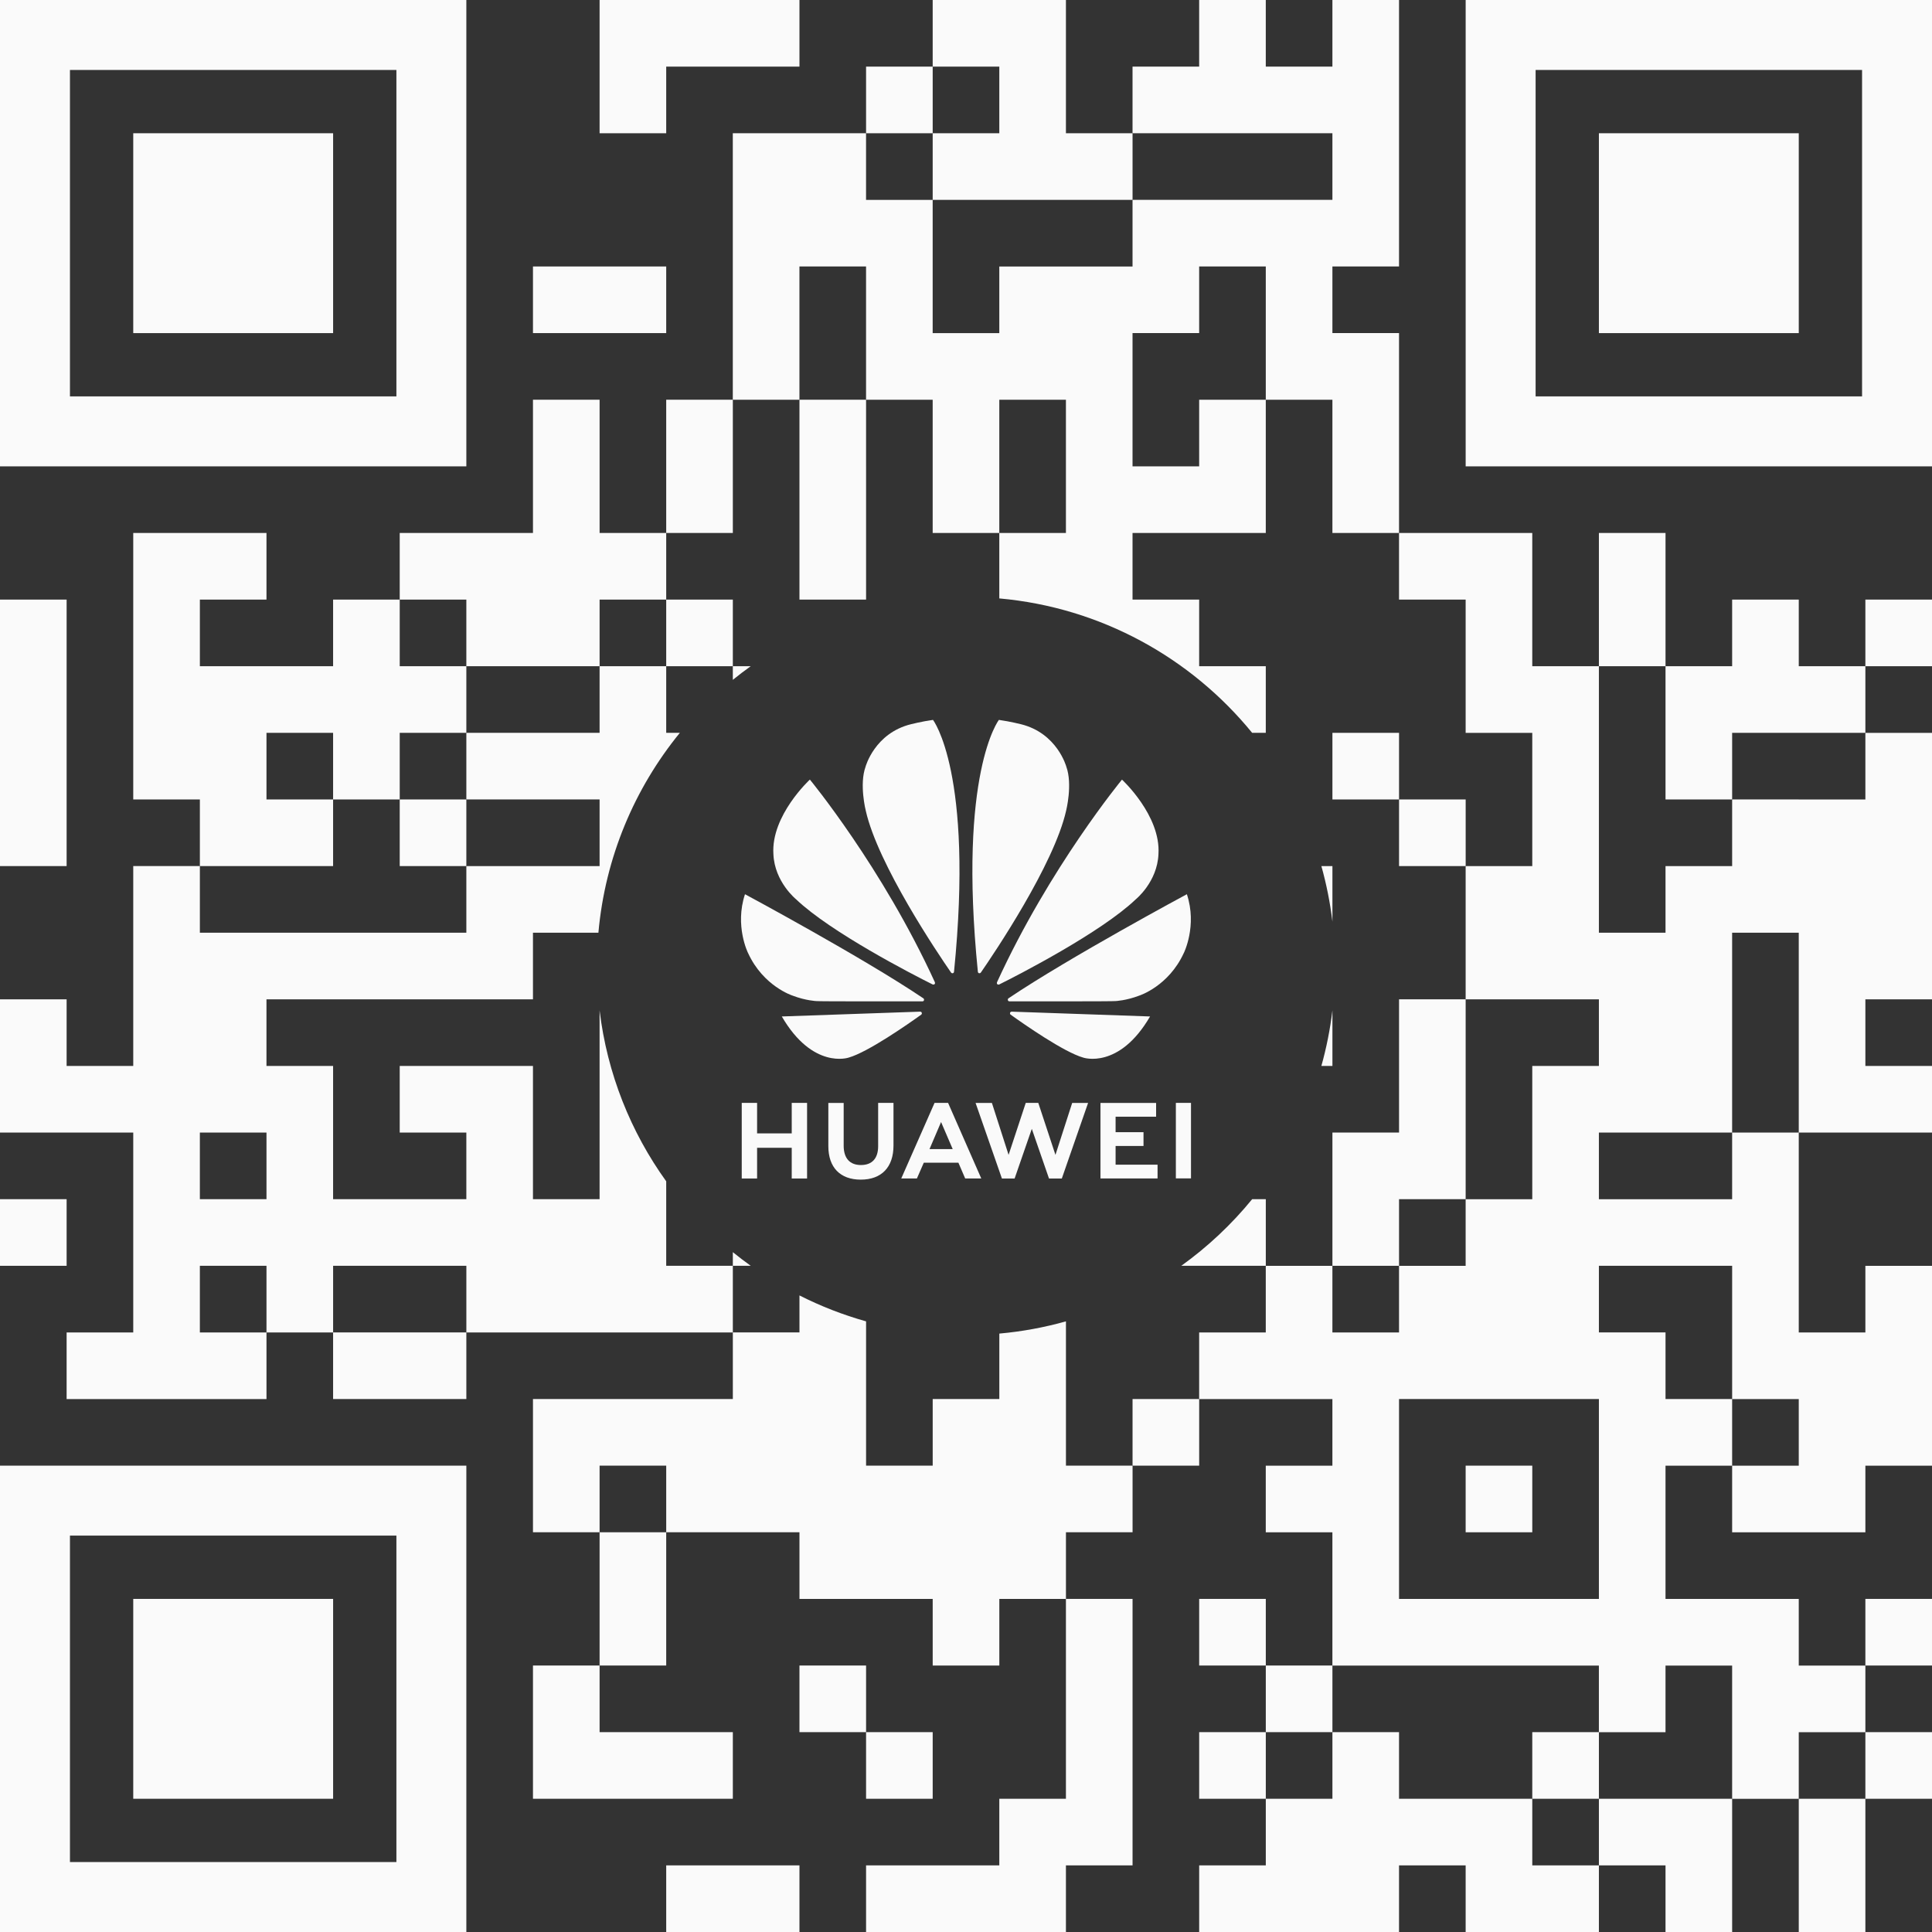 <?xml version="1.0" encoding="UTF-8"?><svg id="Layer_2" xmlns="http://www.w3.org/2000/svg" viewBox="0 0 150.709 150.709"><rect x="0" y="0" width="150.709" height="150.709" fill="#333333" stroke="none"/><g id="Layer_1-2"><polygon points="51.969 5.197 57.166 5.197 62.363 5.197 62.363 0 57.166 0 51.969 0 46.772 0 46.772 5.197 46.772 10.394 51.969 10.394 51.969 5.197" fill="#fafafa" stroke-width="0"/><rect x="67.559" y="5.197" width="5.197" height="5.197" fill="#fafafa" stroke-width="0"/><polygon points="77.953 10.394 72.756 10.394 72.756 15.591 77.953 15.591 83.15 15.591 88.347 15.591 88.347 10.394 83.15 10.394 83.15 5.197 83.15 0 77.953 0 72.756 0 72.756 5.197 77.953 5.197 77.953 10.394" fill="#fafafa" stroke-width="0"/><polygon points="51.969 25.984 51.969 20.787 46.772 20.787 41.575 20.787 41.575 25.984 46.772 25.984 51.969 25.984" fill="#fafafa" stroke-width="0"/><polygon points="51.969 36.378 51.969 36.378 51.969 41.575 57.166 41.575 57.166 36.378 57.166 36.378 57.166 31.181 51.969 31.181 51.969 36.378" fill="#fafafa" stroke-width="0"/><polygon points="62.363 36.378 62.363 36.378 62.363 41.575 62.363 46.772 67.56 46.772 67.56 41.575 67.56 36.378 67.559 36.378 67.559 31.181 62.363 31.181 62.363 36.378" fill="#fafafa" stroke-width="0"/><path d="m51.969,109.134h-10.394v10.394h5.197v-5.197h5.197v5.197h10.394v5.197h10.394v5.197h5.197v-5.197h5.197v-5.197h5.197v-5.197h-5.197v-11.256c-1.676.47-3.412.794-5.197.954v5.105h-5.197v5.197h-5.197v-5.197h0v-6.059c-1.811-.508-3.549-1.188-5.197-2.023v2.885h-5.197v5.197h-5.197Z" fill="#fafafa" stroke-width="0"/><rect x="88.347" y="109.134" width="5.197" height="5.197" fill="#fafafa" stroke-width="0"/><rect x="114.331" y="114.331" width="5.197" height="5.197" fill="#fafafa" stroke-width="0"/><polygon points="46.772 124.725 46.772 129.922 51.969 129.922 51.969 124.725 51.969 119.528 46.772 119.528 46.772 124.725" fill="#fafafa" stroke-width="0"/><rect x="93.544" y="124.725" width="5.197" height="5.197" fill="#fafafa" stroke-width="0"/><rect x="145.512" y="124.725" width="5.197" height="5.197" fill="#fafafa" stroke-width="0"/><polygon points="41.575 135.119 41.575 140.316 46.772 140.316 51.969 140.316 57.166 140.316 57.166 135.119 51.969 135.119 46.772 135.119 46.772 129.922 41.575 129.922 41.575 135.119" fill="#fafafa" stroke-width="0"/><rect x="62.363" y="129.922" width="5.197" height="5.197" fill="#fafafa" stroke-width="0"/><polygon points="83.15 135.119 83.15 140.316 77.953 140.316 77.953 145.512 72.756 145.512 67.559 145.512 67.559 150.709 72.756 150.709 77.953 150.709 83.15 150.709 83.15 145.512 88.347 145.512 88.347 140.316 88.347 135.119 88.347 129.922 88.347 124.725 83.15 124.725 83.15 129.922 83.15 135.119" fill="#fafafa" stroke-width="0"/><rect x="98.741" y="129.922" width="5.197" height="5.197" fill="#fafafa" stroke-width="0"/><rect x="67.559" y="135.119" width="5.197" height="5.197" fill="#fafafa" stroke-width="0"/><rect x="93.544" y="135.119" width="5.197" height="5.197" fill="#fafafa" stroke-width="0"/><rect x="119.528" y="135.119" width="5.197" height="5.197" fill="#fafafa" stroke-width="0"/><rect x="145.512" y="135.119" width="5.197" height="5.197" fill="#fafafa" stroke-width="0"/><polygon points="119.528 140.316 114.331 140.316 109.134 140.316 109.134 135.119 103.938 135.119 103.938 140.316 98.741 140.316 98.741 145.512 93.544 145.512 93.544 150.709 98.741 150.709 103.938 150.709 109.134 150.709 109.134 145.512 114.331 145.512 114.331 150.709 119.528 150.709 124.725 150.709 124.725 145.512 119.528 145.512 119.528 140.316" fill="#fafafa" stroke-width="0"/><polygon points="124.725 140.316 124.725 145.512 129.922 145.512 129.922 150.709 135.119 150.709 135.119 145.512 135.119 140.316 129.922 140.316 124.725 140.316" fill="#fafafa" stroke-width="0"/><polygon points="140.316 145.512 140.316 150.709 145.512 150.709 145.512 145.512 145.512 140.316 140.316 140.316 140.316 145.512" fill="#fafafa" stroke-width="0"/><polygon points="51.969 145.512 51.969 150.709 57.166 150.709 62.363 150.709 62.363 145.512 57.166 145.512 51.969 145.512" fill="#fafafa" stroke-width="0"/><path d="m30.921,36.378h5.457V0H0v36.378h30.921ZM5.457,5.457h25.465v25.465H5.457V5.457Z" fill="#fafafa" stroke-width="0"/><path d="m145.253,36.378h5.457V0h-36.378v36.378h30.921Zm-25.465-30.921h25.465v25.465h-25.465V5.457Z" fill="#fafafa" stroke-width="0"/><path d="m5.457,114.331H0v36.378h36.378v-36.378H5.457Zm25.465,30.921H5.457v-25.465h25.465v25.465Z" fill="#fafafa" stroke-width="0"/><rect x="10.394" y="10.394" width="15.591" height="15.591" fill="#fafafa" stroke-width="0"/><rect x="124.725" y="10.394" width="15.591" height="15.591" fill="#fafafa" stroke-width="0"/><rect x="10.394" y="124.725" width="15.591" height="15.591" fill="#fafafa" stroke-width="0"/><path d="m109.134,36.378v-10.394h-5.197v-5.197h5.197V0h-5.197v5.197h-5.197V0h-5.197v5.197h-5.197v5.197h15.591v5.197h-15.591v5.197h-10.394v5.197h-5.197v-10.394h-5.197v-5.197h-10.394v20.787h5.197v-10.394h5.197v10.394h5.197v5.197h-0v5.197h5.197v-5.197h0v-5.197h5.197v10.394h-5.197v5.105c7.943.711,14.957,4.643,19.724,10.486h1.064v-5.197h-5.197v-5.197h-5.197v-5.197h10.394v-5.197h0v-5.197h-5.197v5.197h-5.197v-10.394h5.197v-5.197h5.197v10.394h5.197v5.197h0v5.197h5.197v-5.197h-0Z" fill="#fafafa" stroke-width="0"/><polygon points="25.984 67.56 25.984 62.363 20.787 62.363 20.787 57.166 25.984 57.166 25.984 62.363 31.181 62.363 31.181 57.166 36.378 57.166 36.378 51.969 31.181 51.969 31.181 46.772 25.984 46.772 25.984 51.969 20.787 51.969 15.591 51.969 15.591 46.772 20.787 46.772 20.787 41.575 15.591 41.575 10.394 41.575 10.394 46.772 10.394 51.969 10.394 57.166 10.394 62.363 15.591 62.363 15.591 67.56 20.787 67.56 25.984 67.56" fill="#fafafa" stroke-width="0"/><polygon points="46.772 36.378 46.772 36.378 46.772 31.181 41.575 31.181 41.575 36.378 41.575 36.378 41.575 41.575 36.378 41.575 31.181 41.575 31.181 46.772 36.378 46.772 36.378 51.969 41.575 51.969 46.772 51.969 46.772 46.772 51.969 46.772 51.969 41.575 46.772 41.575 46.772 36.378" fill="#fafafa" stroke-width="0"/><rect x="51.969" y="46.772" width="5.197" height="5.197" fill="#fafafa" stroke-width="0"/><polygon points="129.922 46.772 129.922 41.575 124.725 41.575 124.725 46.772 124.725 51.969 129.922 51.969 129.922 46.772" fill="#fafafa" stroke-width="0"/><rect x="145.512" y="46.772" width="5.197" height="5.197" fill="#fafafa" stroke-width="0"/><polygon points="140.316 51.969 140.316 46.772 135.119 46.772 135.119 51.969 129.922 51.969 129.922 57.166 129.922 62.363 135.119 62.363 135.119 57.166 140.316 57.166 145.512 57.166 145.512 51.969 140.316 51.969" fill="#fafafa" stroke-width="0"/><rect x="103.938" y="57.166" width="5.197" height="5.197" fill="#fafafa" stroke-width="0"/><polygon points="5.197 62.363 5.197 57.166 5.197 51.969 5.197 46.772 0 46.772 0 51.969 0 57.166 0 62.363 0 67.56 5.197 67.56 5.197 62.363" fill="#fafafa" stroke-width="0"/><rect x="31.181" y="62.363" width="5.197" height="5.197" fill="#fafafa" stroke-width="0"/><rect x="109.135" y="62.363" width="5.197" height="5.197" fill="#fafafa" stroke-width="0"/><path d="m140.316,62.363h-5.197v5.197h-5.197v5.197h-5.197v-20.787h-5.197v-10.394h-10.394v5.197h5.197v10.394h5.197v10.394h-5.197v10.394h10.394v5.197h-5.197v10.394h-5.197v5.197h-5.197v5.197h-5.197v-5.197h-5.197v5.197h-5.197v5.197h10.394v5.197h-5.197v5.197h5.197v10.394h20.788v5.197h5.197v-5.197h5.197v10.394h5.197v-5.197h5.197v-5.197h-5.197v-5.197h-10.394v-10.394h5.197v-5.197h5.197v5.197h-5.197v5.197h10.394v-5.197h5.197v-5.197h0v-10.394h-5.197v5.197h-5.197v-15.591h-5.197v5.197h-10.394v-5.197h10.394v-15.591h5.197v15.591h10.394v-5.197h-5.197v-5.197h5.197v-20.787h-5.197v5.197h-5.197Zm-15.591,57.165v5.197h-15.591v-15.591h15.591v10.394Zm5.197-20.788h5.197v10.394h-5.197v-5.197h-5.197v-5.197h5.197Z" fill="#fafafa" stroke-width="0"/><path d="m103.938,67.56h-.862c.394,1.405.685,2.853.862,4.336v-4.336Z" fill="#fafafa" stroke-width="0"/><path d="m103.938,83.15v-4.336c-.178,1.483-.468,2.931-.862,4.336h.862Z" fill="#fafafa" stroke-width="0"/><rect y="93.544" width="5.197" height="5.197" fill="#fafafa" stroke-width="0"/><path d="m57.166,97.677v1.064h1.396c-.475-.342-.942-.694-1.396-1.064Z" fill="#fafafa" stroke-width="0"/><path d="m97.677,93.544c-1.604,1.966-3.465,3.713-5.528,5.197h6.592v-5.197h-1.064Z" fill="#fafafa" stroke-width="0"/><polygon points="109.135 93.544 114.331 93.544 114.331 88.347 114.331 83.15 114.331 77.953 109.135 77.953 109.135 83.15 109.135 88.347 103.938 88.347 103.938 93.544 103.938 98.741 109.135 98.741 109.135 93.544" fill="#fafafa" stroke-width="0"/><path d="m58.561,51.969h-1.396v1.064c.453-.37.92-.722,1.396-1.064Z" fill="#fafafa" stroke-width="0"/><path d="m46.772,57.166h-10.394v5.197h10.394v5.197h-10.394v5.197H15.591v-5.197h-5.197v15.591h-5.197v-5.197H0v10.394h10.394v15.591h-5.197v5.197h15.591v-5.197h-5.197v-5.197h5.197v5.197h5.197v-5.197h10.394v5.197h20.787v-5.197h-5.197v-6.592c-2.766-3.845-4.605-8.397-5.197-13.336v14.731h-5.197v-10.394h-10.394v5.197h5.197v5.197h-10.394v-10.394h-5.197v-5.197h20.788v-5.197h5.105c.527-5.886,2.821-11.261,6.353-15.591h-1.064v-5.197h-5.197v5.197Zm-25.984,36.378h-5.197v-5.197h5.197v5.197Z" fill="#fafafa" stroke-width="0"/><polygon points="25.984 103.938 25.984 109.134 31.181 109.134 36.378 109.134 36.378 103.938 31.181 103.938 25.984 103.938" fill="#fafafa" stroke-width="0"/><polygon points="62.957 91.931 62.957 86.033 61.76 86.033 61.76 88.412 59.058 88.412 59.058 86.033 57.861 86.033 57.861 91.931 59.058 91.931 59.058 89.535 61.76 89.535 61.76 91.931 62.957 91.931" fill="#fafafa" stroke-width="0"/><path d="m64.616,86.036v3.372c0,1.659.922,2.611,2.529,2.611,1.623,0,2.553-.969,2.553-2.659v-3.327h-1.197v3.376c0,.959-.476,1.471-1.341,1.471-.87,0-1.348-.526-1.348-1.512v-3.332h-1.197Z" fill="#fafafa" stroke-width="0"/><polygon points="79.147 91.931 80.488 88.058 81.829 91.931 82.829 91.931 84.879 86.035 83.638 86.035 82.332 90.088 80.993 86.032 80.016 86.032 78.677 90.088 77.375 86.035 76.101 86.035 78.156 91.931 79.147 91.931" fill="#fafafa" stroke-width="0"/><polygon points="90.297 90.853 87.024 90.853 87.024 89.393 89.201 89.393 89.201 88.318 87.024 88.318 87.024 87.111 90.184 87.111 90.184 86.037 85.844 86.037 85.844 91.927 90.297 91.927 90.297 90.853" fill="#fafafa" stroke-width="0"/><rect x="91.725" y="86.032" width="1.181" height="5.89" fill="#fafafa" stroke-width="0"/><path d="m72.063,90.7h2.699l.529,1.228h1.254l-2.588-5.895h-1.055l-2.598,5.895h1.221l.537-1.228Zm1.347-3.174l.907,2.111h-1.809l.902-2.111Z" fill="#fafafa" stroke-width="0"/><path d="m92.345,74.343s1.058-2.117.239-4.589c0,0-9.168,4.923-13.907,8.116-.035.023-.079.07-.055.155.013.045.055.085.112.085,1.697.003,8.121.01,8.282-.02,0,0,.831-.033,1.857-.427,0,0,2.284-.726,3.471-3.321Z" fill="#fafafa" stroke-width="0"/><path d="m89.713,79.291s-8.104-.282-10.798-.376c-.037-.001-.092.025-.114.068-.017.034-.032.118.033.165,1.032.74,4.161,2.928,5.669,3.353,0,0,2.788.95,5.209-3.21Z" fill="#fafafa" stroke-width="0"/><path d="m79.619,56.489s-.823-.208-1.698-.332c0,0-3.196,4.114-1.642,19.638.008.081.052.111.089.12.058.015.114-.005.152-.06,1.024-1.481,5.697-8.407,6.646-12.62,0,0,.514-2.039.017-3.42,0,0-.705-2.631-3.564-3.327Z" fill="#fafafa" stroke-width="0"/><path d="m58.354,74.343c1.187,2.595,3.471,3.321,3.471,3.321,1.027.394,1.857.427,1.857.427.162.03,6.586.022,8.282.02.057-0.0.1-.04.112-.085.024-.085-.021-.132-.055-.155-4.739-3.193-13.907-8.116-13.907-8.116-.819,2.472.239,4.589.239,4.589Z" fill="#fafafa" stroke-width="0"/><path d="m71.897,78.983c-.022-.043-.077-.07-.114-.068-2.694.094-10.797.376-10.797.376,2.421,4.16,5.209,3.21,5.209,3.21,1.508-.425,4.637-2.613,5.669-3.353.065-.047.05-.131.033-.165Z" fill="#fafafa" stroke-width="0"/><path d="m77.798,76.774c.033.028.095.047.158.016,1.54-.764,7.94-4.061,10.636-6.632,0,0,1.686-1.354,1.775-3.529.194-3.02-2.845-5.814-2.845-5.814,0,0-5.636,6.827-9.743,15.793-.021.047-.03.126.019.167Z" fill="#fafafa" stroke-width="0"/><path d="m74.332,75.915c.037-.01.081-.039.089-.12,1.553-15.524-1.642-19.638-1.642-19.638-.875.123-1.698.332-1.698.332-2.859.695-3.564,3.327-3.564,3.327-.497,1.381.018,3.42.018,3.42.949,4.212,5.621,11.139,6.646,12.62.038.055.094.076.153.06Z" fill="#fafafa" stroke-width="0"/><path d="m60.331,66.628c.089,2.174,1.775,3.529,1.775,3.529,2.697,2.571,9.097,5.868,10.637,6.632.063.031.124.012.157-.016.049-.041.041-.12.02-.167-4.108-8.966-9.744-15.793-9.744-15.793,0,0-3.04,2.795-2.845,5.814Z" fill="#fafafa" stroke-width="0"/></g></svg>
